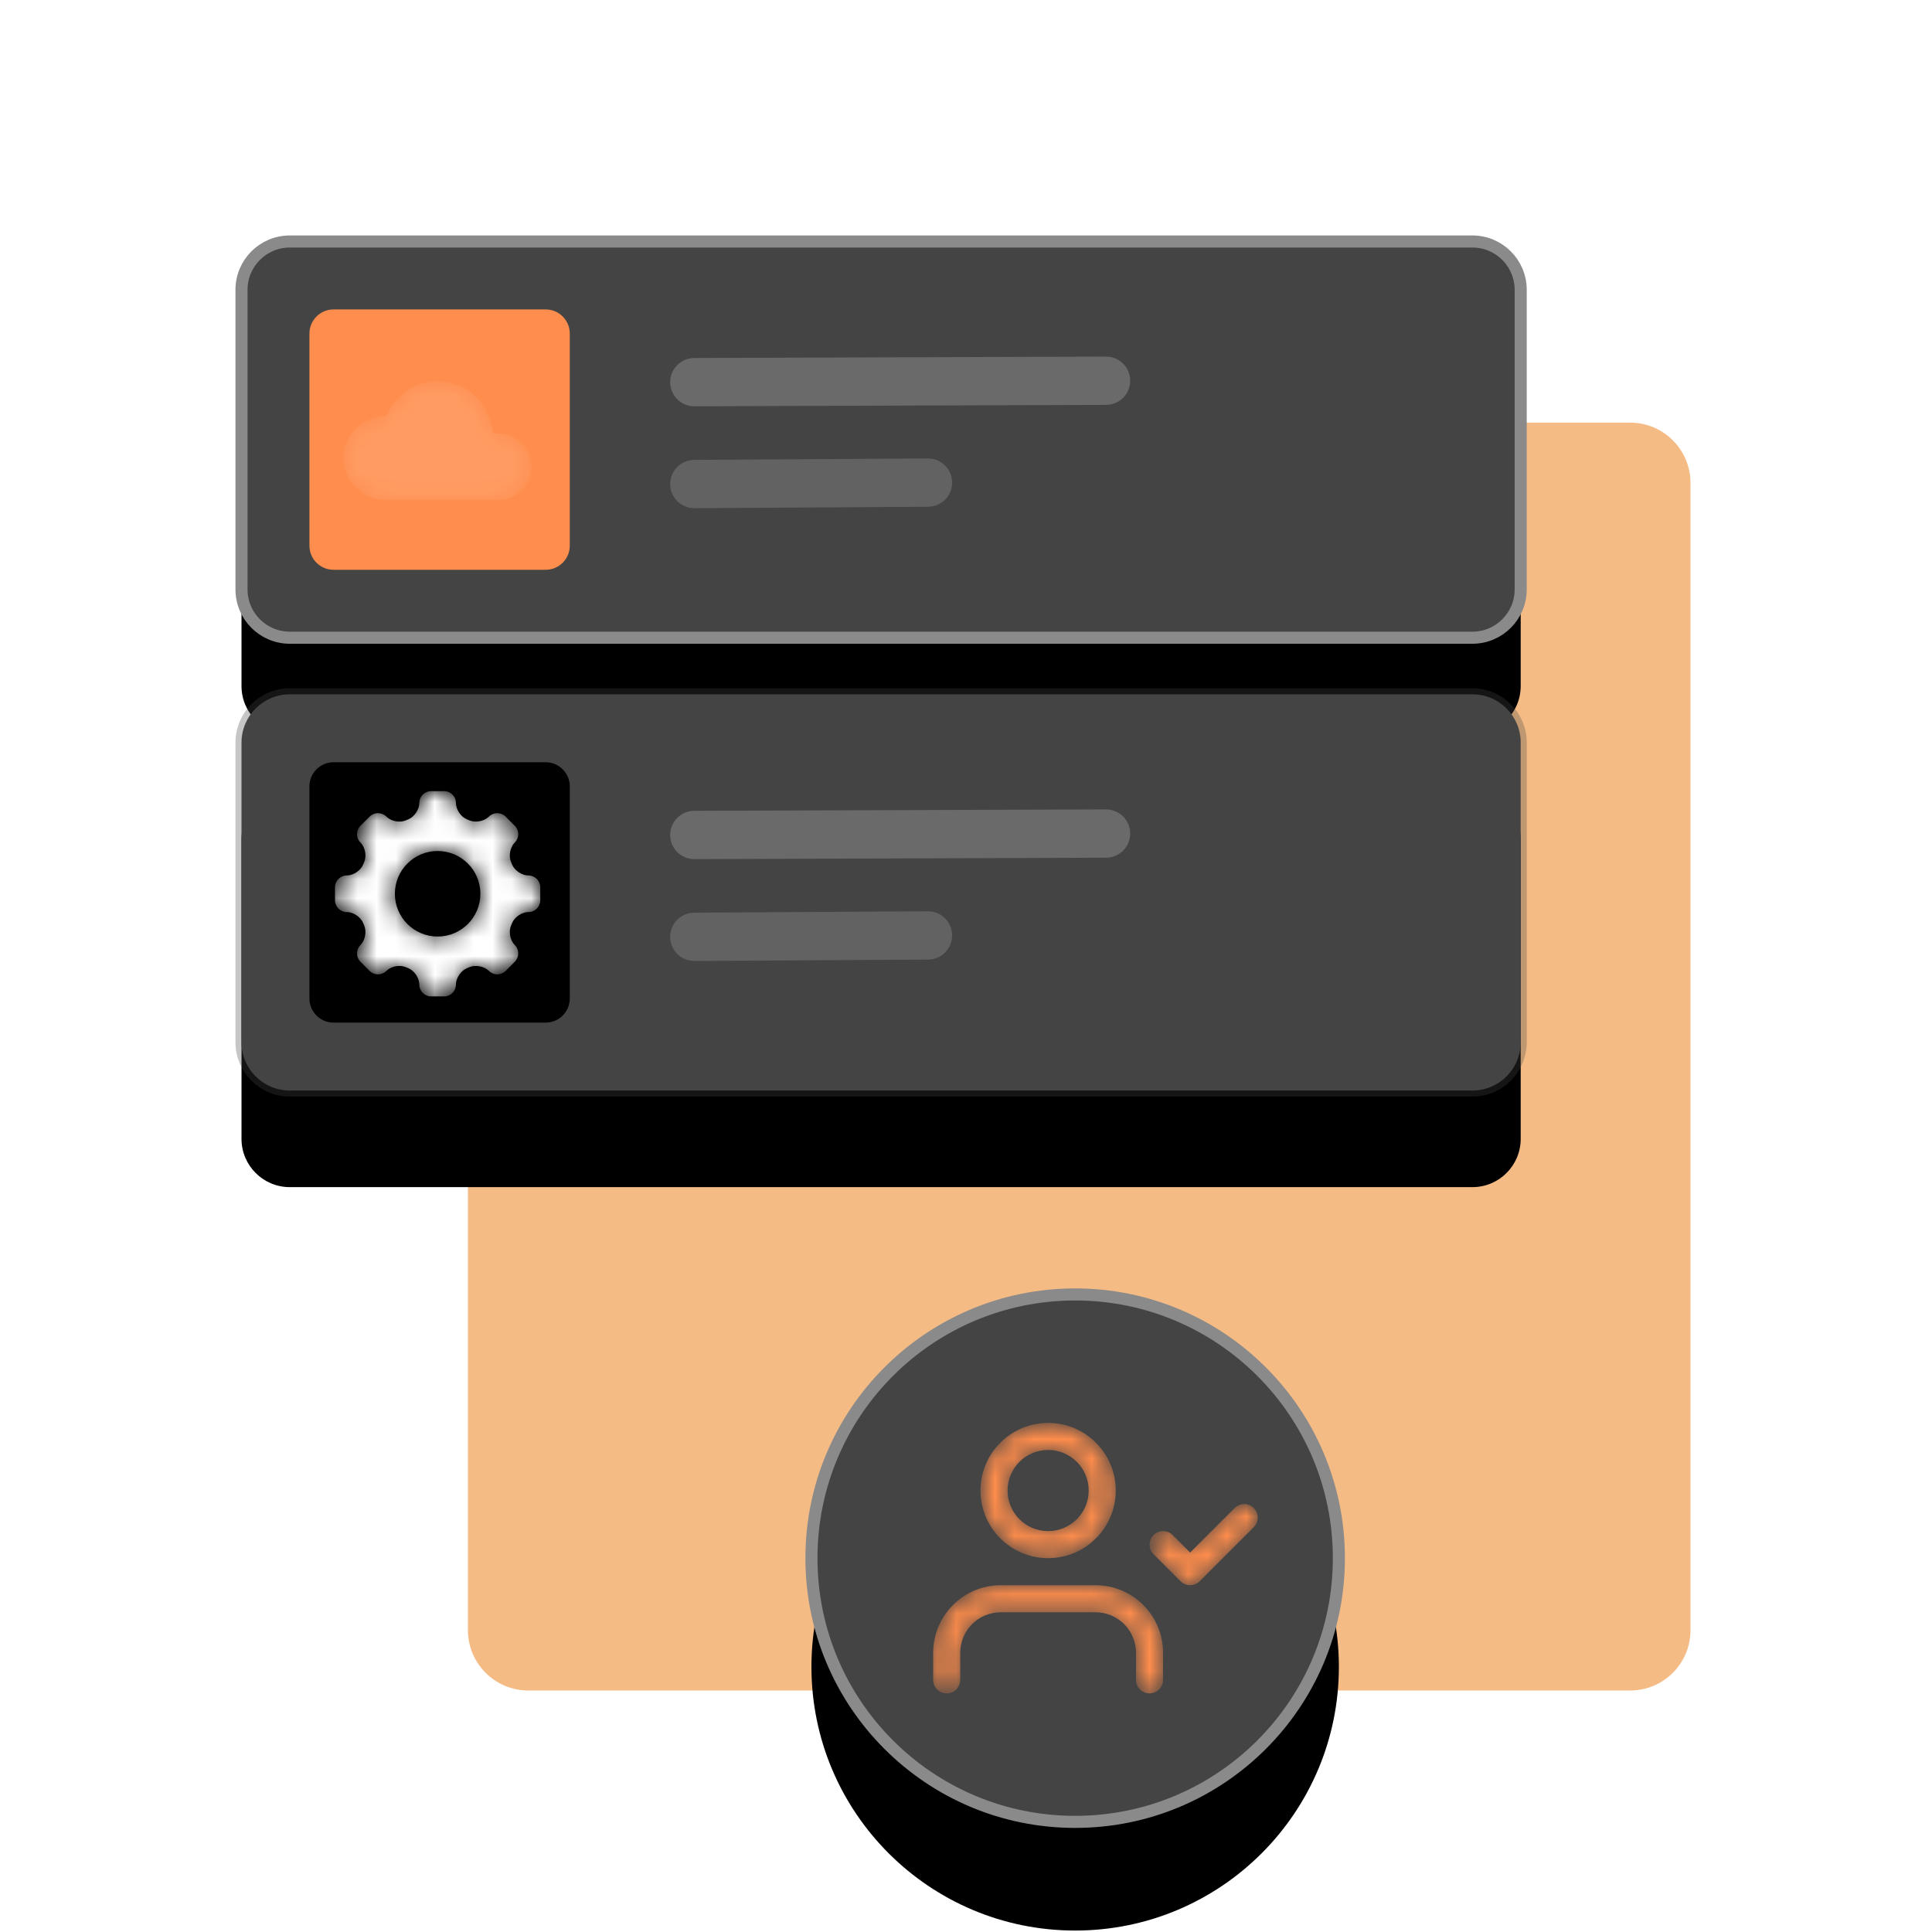 <svg width="100" height="100" viewBox="0 0 100 100" fill="none" xmlns="http://www.w3.org/2000/svg">
<g clip-path="url(#clip0_16_72)">
<path d="M84.375 21.875H27.344C25.618 21.875 24.219 23.274 24.219 25V84.375C24.219 86.101 25.618 87.5 27.344 87.5H84.375C86.101 87.5 87.5 86.101 87.5 84.375V25C87.5 23.274 86.101 21.875 84.375 21.875Z" fill="#F5BB85"/>
<g filter="url(#filter0_d_16_72)">
<path d="M76.211 12.5H15C13.619 12.5 12.5 13.619 12.5 15V30.508C12.5 31.889 13.619 33.008 15 33.008H76.211C77.592 33.008 78.711 31.889 78.711 30.508V15C78.711 13.619 77.592 12.5 76.211 12.5Z" fill="black"/>
</g>
<path d="M76.211 12.5H15C13.619 12.5 12.5 13.619 12.5 15V30.508C12.5 31.889 13.619 33.008 15 33.008H76.211C77.592 33.008 78.711 31.889 78.711 30.508V15C78.711 13.619 77.592 12.5 76.211 12.5Z" fill="#444444" stroke="#8A8A8A" stroke-width="0.625"/>
<path opacity="0.25" d="M35.938 19.78L57.248 19.707" stroke="#DCDCDC" stroke-width="2.5" stroke-linecap="round"/>
<path opacity="0.2" d="M35.938 25.054L48.032 24.98" stroke="#DCDCDC" stroke-width="2.5" stroke-linecap="round"/>
<path d="M28.242 16.016H17.266C16.575 16.016 16.016 16.575 16.016 17.266V28.242C16.016 28.933 16.575 29.492 17.266 29.492H28.242C28.933 29.492 29.492 28.933 29.492 28.242V17.266C29.492 16.575 28.933 16.016 28.242 16.016Z" fill="#FF8D4D"/>
<g filter="url(#filter1_d_16_72)">
<path d="M76.211 35.938H15C13.619 35.938 12.5 37.057 12.5 38.438V53.946C12.5 55.326 13.619 56.446 15 56.446H76.211C77.592 56.446 78.711 55.326 78.711 53.946V38.438C78.711 37.057 77.592 35.938 76.211 35.938Z" fill="black"/>
</g>
<path d="M76.211 35.938H15C13.619 35.938 12.5 37.057 12.5 38.438V53.946C12.5 55.326 13.619 56.446 15 56.446H76.211C77.592 56.446 78.711 55.326 78.711 53.946V38.438C78.711 37.057 77.592 35.938 76.211 35.938Z" fill="#444444" stroke="#474747" stroke-opacity="0.306" stroke-width="0.625"/>
<path opacity="0.25" d="M35.938 43.218L57.248 43.145" stroke="#DCDCDC" stroke-width="2.5" stroke-linecap="round"/>
<path opacity="0.2" d="M35.938 48.491L48.032 48.418" stroke="#DCDCDC" stroke-width="2.5" stroke-linecap="round"/>
<path d="M28.242 39.453H17.266C16.575 39.453 16.016 40.013 16.016 40.703V51.68C16.016 52.37 16.575 52.93 17.266 52.93H28.242C28.933 52.93 29.492 52.37 29.492 51.68V40.703C29.492 40.013 28.933 39.453 28.242 39.453Z" fill="black"/>
<mask id="mask0_16_72" style="mask-type:alpha" maskUnits="userSpaceOnUse" x="17" y="40" width="11" height="12">
<path d="M22.99 40.949C23.319 40.949 23.592 41.215 23.599 41.548L23.599 41.577C23.606 41.909 23.858 42.279 24.163 42.406L24.309 42.466C24.613 42.592 25.053 42.51 25.293 42.279L25.314 42.259C25.553 42.029 25.936 42.033 26.169 42.266L26.647 42.744C26.88 42.977 26.884 43.359 26.653 43.599L26.633 43.62C26.404 43.859 26.32 44.299 26.448 44.607L26.505 44.746C26.632 45.053 27.002 45.307 27.335 45.313L27.364 45.314C27.695 45.321 27.964 45.594 27.964 45.923L27.964 46.599C27.964 46.929 27.697 47.202 27.364 47.209L27.335 47.209C27.004 47.216 26.633 47.468 26.507 47.773L26.447 47.919C26.32 48.223 26.403 48.663 26.634 48.903L26.654 48.924C26.883 49.163 26.88 49.546 26.647 49.779L26.169 50.257C25.935 50.49 25.554 50.494 25.314 50.263L25.293 50.243C25.054 50.014 24.613 49.93 24.305 50.057L24.166 50.115C23.86 50.242 23.606 50.611 23.599 50.945L23.599 50.974C23.592 51.305 23.319 51.574 22.99 51.574L22.313 51.574C21.983 51.574 21.711 51.307 21.704 50.974L21.703 50.945C21.697 50.614 21.445 50.243 21.14 50.117L20.994 50.056C20.689 49.93 20.25 50.013 20.01 50.243L19.989 50.264C19.75 50.493 19.367 50.49 19.134 50.257L18.656 49.778C18.423 49.545 18.419 49.164 18.649 48.923L18.669 48.903C18.899 48.664 18.983 48.223 18.855 47.915L18.798 47.776C18.671 47.47 18.301 47.216 17.968 47.209L17.939 47.209C17.608 47.202 17.339 46.928 17.339 46.599L17.339 45.923C17.339 45.593 17.605 45.321 17.939 45.314L17.967 45.313C18.299 45.307 18.669 45.054 18.796 44.75L18.856 44.604C18.983 44.299 18.9 43.86 18.669 43.619L18.649 43.599C18.419 43.36 18.423 42.977 18.656 42.744L19.134 42.266C19.367 42.033 19.749 42.028 19.989 42.259L20.01 42.279C20.249 42.509 20.689 42.593 20.998 42.465L21.136 42.407C21.443 42.28 21.697 41.911 21.703 41.578L21.704 41.549C21.711 41.218 21.984 40.949 22.313 40.949L22.99 40.949ZM22.651 44.048C21.429 44.048 20.438 45.039 20.438 46.261C20.438 47.484 21.429 48.475 22.651 48.475C23.874 48.475 24.865 47.484 24.865 46.261C24.865 45.039 23.874 44.048 22.651 44.048Z" fill="white"/>
</mask>
<g mask="url(#mask0_16_72)">
<path d="M22.99 40.949C23.319 40.949 23.592 41.215 23.599 41.548L23.599 41.577C23.606 41.909 23.858 42.279 24.163 42.406L24.309 42.466C24.613 42.592 25.053 42.51 25.293 42.279L25.314 42.259C25.553 42.029 25.936 42.033 26.169 42.266L26.647 42.744C26.88 42.977 26.884 43.359 26.653 43.599L26.633 43.62C26.404 43.859 26.32 44.299 26.448 44.607L26.505 44.746C26.632 45.053 27.002 45.307 27.335 45.313L27.364 45.314C27.695 45.321 27.964 45.594 27.964 45.923L27.964 46.599C27.964 46.929 27.697 47.202 27.364 47.209L27.335 47.209C27.004 47.216 26.633 47.468 26.507 47.773L26.447 47.919C26.32 48.223 26.403 48.663 26.634 48.903L26.654 48.924C26.883 49.163 26.88 49.546 26.647 49.779L26.169 50.257C25.935 50.49 25.554 50.494 25.314 50.263L25.293 50.243C25.054 50.014 24.613 49.93 24.305 50.057L24.166 50.115C23.86 50.242 23.606 50.611 23.599 50.945L23.599 50.974C23.592 51.305 23.319 51.574 22.99 51.574L22.313 51.574C21.983 51.574 21.711 51.307 21.704 50.974L21.703 50.945C21.697 50.614 21.445 50.243 21.14 50.117L20.994 50.056C20.689 49.93 20.25 50.013 20.01 50.243L19.989 50.264C19.75 50.493 19.367 50.49 19.134 50.257L18.656 49.778C18.423 49.545 18.419 49.164 18.649 48.923L18.669 48.903C18.899 48.664 18.983 48.223 18.855 47.915L18.798 47.776C18.671 47.47 18.301 47.216 17.968 47.209L17.939 47.209C17.608 47.202 17.339 46.928 17.339 46.599L17.339 45.923C17.339 45.593 17.605 45.321 17.939 45.314L17.967 45.313C18.299 45.307 18.669 45.054 18.796 44.75L18.856 44.604C18.983 44.299 18.9 43.86 18.669 43.619L18.649 43.599C18.419 43.36 18.423 42.977 18.656 42.744L19.134 42.266C19.367 42.033 19.749 42.028 19.989 42.259L20.01 42.279C20.249 42.509 20.689 42.593 20.998 42.465L21.136 42.407C21.443 42.28 21.697 41.911 21.703 41.578L21.704 41.549C21.711 41.218 21.984 40.949 22.313 40.949L22.99 40.949ZM22.651 44.048C21.429 44.048 20.438 45.039 20.438 46.261C20.438 47.484 21.429 48.475 22.651 48.475C23.874 48.475 24.865 47.484 24.865 46.261C24.865 45.039 23.874 44.048 22.651 44.048Z" fill="white"/>
</g>
<g opacity="0.5">
<mask id="mask1_16_72" style="mask-type:alpha" maskUnits="userSpaceOnUse" x="17" y="19" width="11" height="7">
<g opacity="0.5">
<path opacity="0.5" d="M25.933 22.45L25.527 22.42L25.444 22.021C25.352 21.581 25.173 21.188 24.905 20.838C24.638 20.488 24.312 20.219 23.921 20.023C23.529 19.824 23.108 19.725 22.651 19.725C22.111 19.725 21.619 19.866 21.165 20.15C20.72 20.431 20.378 20.802 20.134 21.273L20.001 21.529L19.714 21.561C19.354 21.602 19.029 21.721 18.734 21.921C18.438 22.121 18.207 22.376 18.035 22.693C17.866 23.007 17.781 23.342 17.781 23.707C17.781 24.103 17.877 24.461 18.07 24.793C18.265 25.127 18.526 25.388 18.86 25.583C19.192 25.776 19.55 25.872 19.946 25.872H25.8C26.116 25.872 26.401 25.796 26.664 25.642C26.93 25.487 27.137 25.28 27.292 25.015C27.445 24.752 27.521 24.467 27.521 24.151C27.521 23.854 27.451 23.585 27.31 23.335C27.165 23.079 26.973 22.875 26.729 22.717C26.488 22.56 26.225 22.472 25.933 22.45Z" fill="white"/>
</g>
</mask>
<g mask="url(#mask1_16_72)">
<path d="M25.933 22.45L25.527 22.42L25.444 22.021C25.352 21.581 25.173 21.188 24.905 20.838C24.638 20.488 24.312 20.219 23.921 20.023C23.529 19.824 23.108 19.725 22.651 19.725C22.111 19.725 21.619 19.866 21.165 20.15C20.72 20.431 20.378 20.802 20.134 21.273L20.001 21.529L19.714 21.561C19.354 21.602 19.029 21.721 18.734 21.921C18.438 22.121 18.207 22.376 18.035 22.693C17.866 23.007 17.781 23.342 17.781 23.707C17.781 24.103 17.877 24.461 18.07 24.793C18.265 25.127 18.526 25.388 18.86 25.583C19.192 25.776 19.55 25.872 19.946 25.872H25.8C26.116 25.872 26.401 25.796 26.664 25.642C26.93 25.487 27.137 25.28 27.292 25.015C27.445 24.752 27.521 24.467 27.521 24.151C27.521 23.854 27.451 23.585 27.31 23.335C27.165 23.079 26.973 22.875 26.729 22.717C26.488 22.56 26.225 22.472 25.933 22.45Z" fill="white"/>
</g>
</g>
<g filter="url(#filter2_d_16_72)">
<path d="M55.65 94.3C63.189 94.3 69.3 88.189 69.3 80.65C69.3 73.111 63.189 67 55.65 67C48.111 67 42 73.111 42 80.65C42 88.189 48.111 94.3 55.65 94.3Z" fill="black"/>
</g>
<path d="M55.65 94.3C63.189 94.3 69.3 88.189 69.3 80.65C69.3 73.111 63.189 67 55.65 67C48.111 67 42 73.111 42 80.65C42 88.189 48.111 94.3 55.65 94.3Z" fill="#444444" stroke="#8A8A8A" stroke-width="0.625"/>
<mask id="mask2_16_72" style="mask-type:alpha" maskUnits="userSpaceOnUse" x="48" y="73" width="18" height="15">
<path d="M56.701 82.05C58.634 82.05 60.201 83.617 60.201 85.55V86.95C60.201 87.337 59.887 87.65 59.501 87.65C59.114 87.65 58.801 87.337 58.801 86.95V85.55C58.801 84.39 57.861 83.45 56.701 83.45H51.801C50.641 83.45 49.701 84.39 49.701 85.55V86.95C49.701 87.337 49.387 87.65 49.001 87.65C48.614 87.65 48.301 87.337 48.301 86.95V85.55C48.301 83.617 49.868 82.05 51.801 82.05H56.701ZM64.896 78.055C65.169 78.328 65.169 78.772 64.896 79.045L62.096 81.845C61.822 82.118 61.379 82.118 61.106 81.845L59.706 80.445C59.432 80.172 59.432 79.728 59.706 79.455C59.979 79.182 60.422 79.182 60.696 79.455L61.601 80.36L63.906 78.055C64.179 77.782 64.622 77.782 64.896 78.055ZM54.251 73.65C56.184 73.65 57.751 75.217 57.751 77.15C57.751 79.083 56.184 80.65 54.251 80.65C52.318 80.65 50.751 79.083 50.751 77.15C50.751 75.217 52.318 73.65 54.251 73.65ZM54.251 75.05C53.091 75.05 52.151 75.99 52.151 77.15C52.151 78.31 53.091 79.25 54.251 79.25C55.411 79.25 56.351 78.31 56.351 77.15C56.351 75.99 55.411 75.05 54.251 75.05Z" fill="#FF8D4C"/>
</mask>
<g mask="url(#mask2_16_72)">
<path d="M56.701 82.05C58.634 82.05 60.201 83.617 60.201 85.55V86.95C60.201 87.337 59.887 87.65 59.501 87.65C59.114 87.65 58.801 87.337 58.801 86.95V85.55C58.801 84.39 57.861 83.45 56.701 83.45H51.801C50.641 83.45 49.701 84.39 49.701 85.55V86.95C49.701 87.337 49.387 87.65 49.001 87.65C48.614 87.65 48.301 87.337 48.301 86.95V85.55C48.301 83.617 49.868 82.05 51.801 82.05H56.701ZM64.896 78.055C65.169 78.328 65.169 78.772 64.896 79.045L62.096 81.845C61.822 82.118 61.379 82.118 61.106 81.845L59.706 80.445C59.432 80.172 59.432 79.728 59.706 79.455C59.979 79.182 60.422 79.182 60.696 79.455L61.601 80.36L63.906 78.055C64.179 77.782 64.622 77.782 64.896 78.055ZM54.251 73.65C56.184 73.65 57.751 75.217 57.751 77.15C57.751 79.083 56.184 80.65 54.251 80.65C52.318 80.65 50.751 79.083 50.751 77.15C50.751 75.217 52.318 73.65 54.251 73.65ZM54.251 75.05C53.091 75.05 52.151 75.99 52.151 77.15C52.151 78.31 53.091 79.25 54.251 79.25C55.411 79.25 56.351 78.31 56.351 77.15C56.351 75.99 55.411 75.05 54.251 75.05Z" fill="#FF8D4C"/>
</g>
</g>
<defs>
<filter id="filter0_d_16_72" x="5" y="10" width="81.211" height="35.508" filterUnits="userSpaceOnUse" color-interpolation-filters="sRGB">
<feFlood flood-opacity="0" result="BackgroundImageFix"/>
<feColorMatrix in="SourceAlpha" type="matrix" values="0 0 0 0 0 0 0 0 0 0 0 0 0 0 0 0 0 0 127 0" result="hardAlpha"/>
<feOffset dy="5"/>
<feGaussianBlur stdDeviation="3.75"/>
<feColorMatrix type="matrix" values="0 0 0 0 0.321 0 0 0 0 0.301 0 0 0 0 0.301 0 0 0 0.145 0"/>
<feBlend mode="normal" in2="BackgroundImageFix" result="effect1_dropShadow_16_72"/>
<feBlend mode="normal" in="SourceGraphic" in2="effect1_dropShadow_16_72" result="shape"/>
</filter>
<filter id="filter1_d_16_72" x="5" y="33.438" width="81.211" height="35.508" filterUnits="userSpaceOnUse" color-interpolation-filters="sRGB">
<feFlood flood-opacity="0" result="BackgroundImageFix"/>
<feColorMatrix in="SourceAlpha" type="matrix" values="0 0 0 0 0 0 0 0 0 0 0 0 0 0 0 0 0 0 127 0" result="hardAlpha"/>
<feOffset dy="5"/>
<feGaussianBlur stdDeviation="3.75"/>
<feColorMatrix type="matrix" values="0 0 0 0 0.321 0 0 0 0 0.301 0 0 0 0 0.301 0 0 0 0.404 0"/>
<feBlend mode="normal" in2="BackgroundImageFix" result="effect1_dropShadow_16_72"/>
<feBlend mode="normal" in="SourceGraphic" in2="effect1_dropShadow_16_72" result="shape"/>
</filter>
<filter id="filter2_d_16_72" x="33.875" y="64.5" width="43.55" height="43.55" filterUnits="userSpaceOnUse" color-interpolation-filters="sRGB">
<feFlood flood-opacity="0" result="BackgroundImageFix"/>
<feColorMatrix in="SourceAlpha" type="matrix" values="0 0 0 0 0 0 0 0 0 0 0 0 0 0 0 0 0 0 127 0" result="hardAlpha"/>
<feOffset dy="5.625"/>
<feGaussianBlur stdDeviation="4.062"/>
<feColorMatrix type="matrix" values="0 0 0 0 0.321 0 0 0 0 0.301 0 0 0 0 0.301 0 0 0 0.145 0"/>
<feBlend mode="normal" in2="BackgroundImageFix" result="effect1_dropShadow_16_72"/>
<feBlend mode="normal" in="SourceGraphic" in2="effect1_dropShadow_16_72" result="shape"/>
</filter>
<clipPath id="clip0_16_72">
<rect width="100" height="100" fill="white"/>
</clipPath>
</defs>
</svg>
